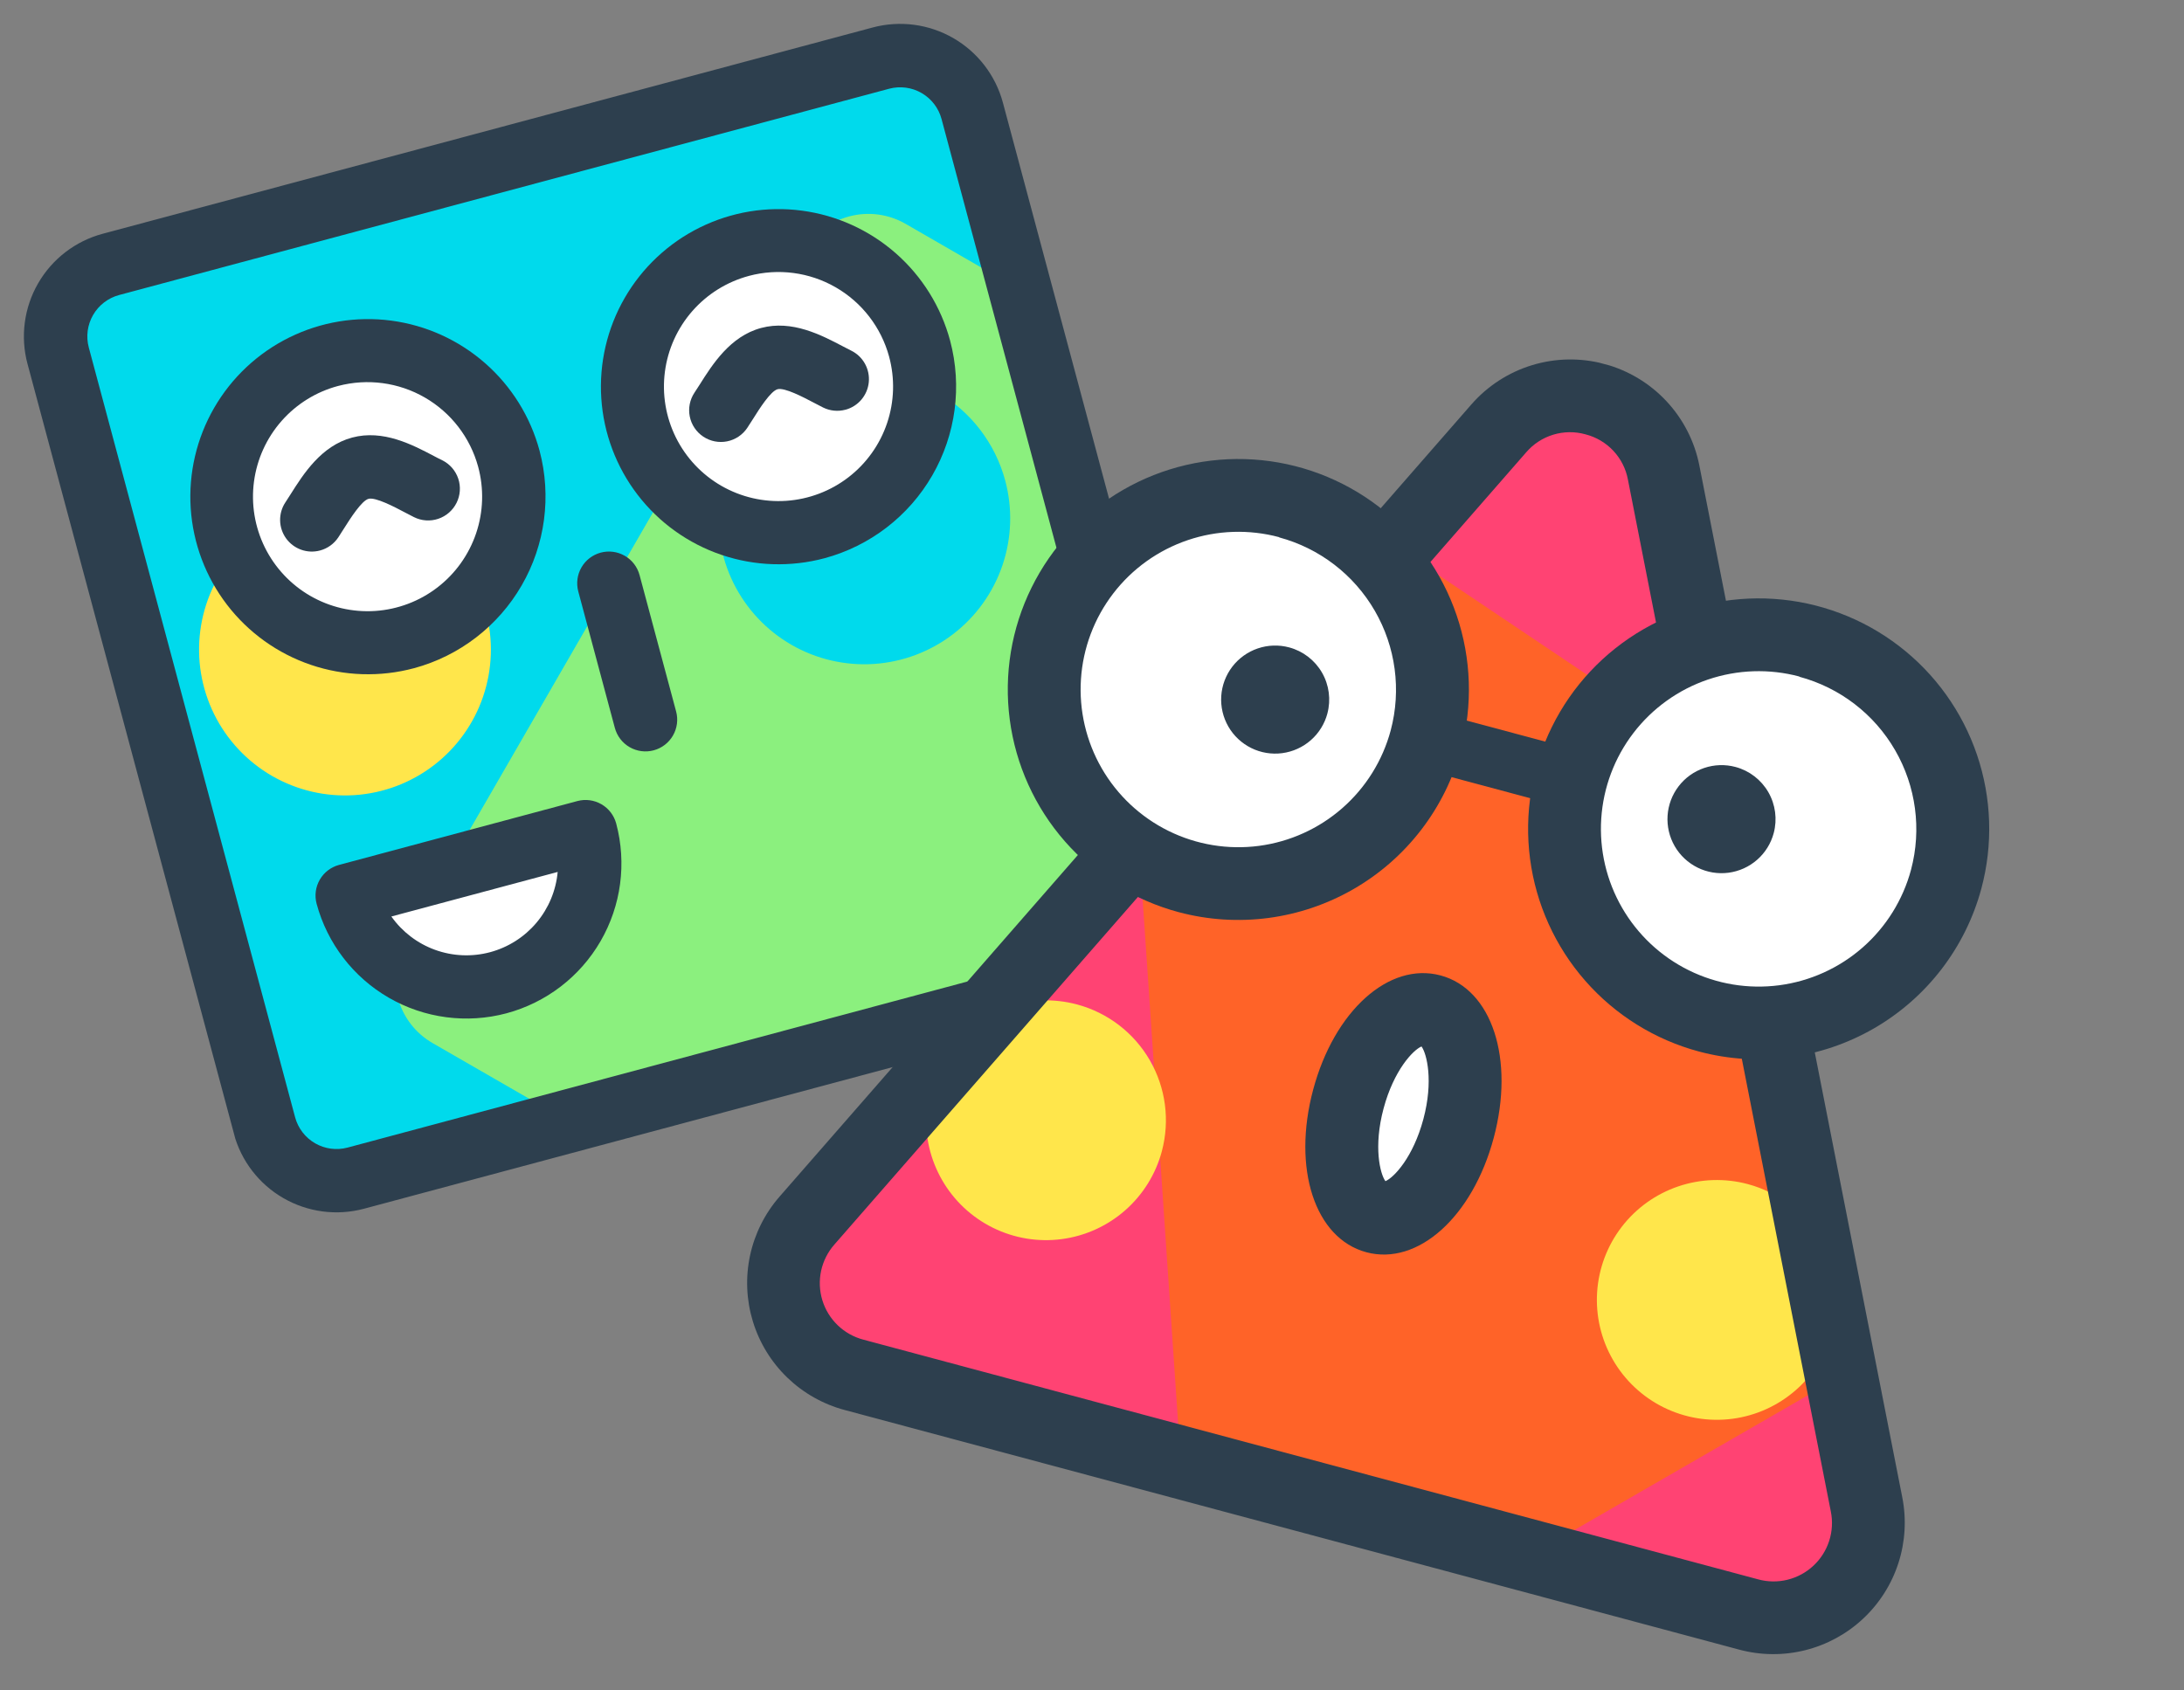 <svg fill="none" height="120" viewBox="0 0 155 120" width="155" xmlns="http://www.w3.org/2000/svg" xmlns:xlink="http://www.w3.org/1999/xlink"><rect x="0" y="0" width="155" height="120" fill="#808080" stroke="none"/><clipPath id="a"><path d="m0 0h71.656v71.656h-71.656z" transform="matrix(.966 -.259 .259 .966 0 18.547)"/></clipPath><clipPath id="b"><path d="m0 0h84.417v85.681h-84.417z" transform="matrix(.966 .259 -.259 .966 73.095 14.914)"/></clipPath><g clip-path="url(#a)"><path d="m79.901 68.988-54.654 14.645c-1.353.362-2.795.174-4.009-.525-1.214-.699-2.101-1.851-2.467-3.203l-14.645-54.654c-.363-1.355-.173-2.799.529-4.014.702-1.215 1.857-2.102 3.212-2.465l54.654-14.645c.671-.18 1.371-.226 2.059-.135.689.091 1.353.316 1.954.664.601.348 1.128.81 1.551 1.361.422.551.732 1.18.911 1.851l14.645 54.654c.36 1.353.169 2.794-.533 4.006-.701 1.212-1.855 2.096-3.207 2.459z" fill="#00daec"/><path d="m64.276 15.893c-.602-.348-1.266-.573-1.955-.664-.689-.091-1.389-.045-2.06.135-.671.18-1.3.49-1.852.913-.551.423-1.014.951-1.361 1.552l-28.283 48.994c-.348.601-.573 1.265-.664 1.954s-.045 1.388.135 2.059c.18.671.49 1.3.913 1.851.423.551.95 1.013 1.552 1.36l9.625 5.546 39.576-10.604c1.351-.364 2.502-1.249 3.201-2.461.699-1.211.89-2.651.53-4.002l-11.239-41.947z" fill="#8bf07e"/><path d="m71.342 34.119c.53 1.978.462 4.069-.197 6.009-.658 1.94-1.877 3.64-3.502 4.887-1.625 1.247-3.583 1.984-5.627 2.118-2.044.134-4.081-.341-5.855-1.365-1.774-1.024-3.204-2.551-4.11-4.388-.906-1.837-1.247-3.901-.979-5.932.267-2.031 1.131-3.936 2.481-5.476 1.351-1.54 3.127-2.645 5.106-3.175 2.653-.711 5.479-.339 7.858 1.035 2.378 1.373 4.114 3.635 4.825 6.288z" fill="#00daec"/><path d="m34.486 43.431c.53 1.978.462 4.069-.197 6.009-.658 1.94-1.877 3.64-3.502 4.887s-3.583 1.984-5.627 2.118c-2.044.134-4.081-.341-5.855-1.365-1.774-1.024-3.204-2.551-4.11-4.388-.906-1.837-1.247-3.901-.979-5.932.267-2.031 1.131-3.936 2.481-5.476 1.351-1.54 3.127-2.645 5.106-3.175 2.653-.711 5.479-.339 7.858 1.035 2.379 1.373 4.114 3.635 4.825 6.288z" fill="#ffe64b"/><path d="m46.393 53.264c-.577.154-1.191.074-1.708-.225-.517-.298-.894-.79-1.049-1.367l-2.595-9.685c-.154-.577-.074-1.191.225-1.708.298-.517.79-.894 1.367-1.049.577-.154 1.191-.074 1.708.225.517.298.894.79 1.049 1.367l2.595 9.685c.154.577.074 1.191-.225 1.708-.298.517-.79.894-1.367 1.049z" fill="#2d3f4e"/><path d="m80.484 71.161-54.654 14.645c-1.93.516-3.985.245-5.716-.752-1.731-.997-2.996-2.64-3.517-4.568l-14.645-54.654c-.516-1.932-.245-3.99.755-5.722 1-1.732 2.646-2.996 4.578-3.515l54.654-14.645c1.932-.515 3.989-.243 5.721.757 1.732 1 2.996 2.645 3.516 4.576l14.645 54.654c.511 1.931.237 3.985-.763 5.714-1 1.729-2.644 2.991-4.573 3.51zm-72.034-50.217c-.778.21-1.441.719-1.844 1.417-.403.698-.513 1.527-.305 2.305l14.645 54.654c.211.777.72 1.439 1.418 1.841.697.402 1.526.511 2.303.304l54.654-14.645c.777-.209 1.439-.718 1.841-1.415s.512-1.524.305-2.302l-14.645-54.654c-.208-.778-.717-1.441-1.414-1.844-.697-.403-1.526-.513-2.304-.306z" fill="#2d3f4e"/><path d="m45.212 30.126c-.525-1.979-.453-4.069.209-6.006s1.883-3.635 3.509-4.879 3.584-1.977 5.627-2.108 4.079.346 5.851 1.372c1.772 1.026 3.2 2.553 4.104 4.39.904 1.837 1.243 3.9.975 5.93-.268 2.03-1.132 3.934-2.482 5.473-1.35 1.539-3.126 2.643-5.104 3.173-1.315.352-2.688.442-4.037.264-1.35-.178-2.652-.622-3.83-1.304-1.179-.682-2.211-1.59-3.038-2.672-.827-1.082-1.433-2.316-1.783-3.632z" fill="#fff"/><path d="m58.517 39.627c-2.408.645-4.954.562-7.315-.239-2.361-.801-4.431-2.285-5.949-4.263-1.518-1.978-2.415-4.362-2.578-6.85-.163-2.488.415-4.969 1.662-7.128 1.247-2.159 3.106-3.901 5.342-5.003 2.236-1.103 4.749-1.518 7.221-1.192 2.472.326 4.792 1.377 6.667 3.021 1.875 1.644 3.22 3.807 3.865 6.215.859 3.229.403 6.668-1.268 9.562s-4.421 5.008-7.647 5.878zm-5.37-20.04c-1.554.416-2.95 1.285-4.011 2.495-1.061 1.21-1.738 2.708-1.947 4.304-.209 1.596.061 3.218.774 4.66.714 1.442 1.839 2.641 3.234 3.443 1.395.802 2.997 1.173 4.603 1.064s3.143-.691 4.418-1.674 2.228-2.322 2.741-3.847.561-3.169.14-4.722c-.565-2.076-1.929-3.844-3.794-4.917s-4.079-1.363-6.158-.807z" fill="#2d3f4e"/><path d="m16.109 37.922c-.526-1.979-.453-4.069.209-6.006s1.883-3.635 3.509-4.879 3.584-1.977 5.628-2.108 4.079.346 5.851 1.372c1.772 1.026 3.2 2.553 4.104 4.39.904 1.837 1.243 3.9.975 5.93-.268 2.03-1.132 3.934-2.482 5.473s-3.126 2.643-5.104 3.173c-1.315.352-2.687.442-4.037.264s-2.652-.622-3.83-1.304-2.211-1.59-3.038-2.672c-.827-1.082-1.433-2.316-1.783-3.632z" fill="#fff"/><g fill="#2d3f4e"><path d="m29.378 47.435c-2.409.645-4.954.562-7.315-.239-2.361-.801-4.431-2.285-5.949-4.263-1.518-1.978-2.415-4.362-2.578-6.85-.163-2.488.415-4.969 1.662-7.128 1.247-2.159 3.106-3.901 5.342-5.003 2.236-1.103 4.749-1.518 7.221-1.192 2.472.326 4.792 1.377 6.667 3.021 1.875 1.644 3.22 3.807 3.865 6.215.858 3.229.402 6.667-1.269 9.561s-4.42 5.008-7.645 5.879zm-5.37-20.04c-1.557.412-2.957 1.276-4.022 2.485-1.065 1.208-1.747 2.705-1.96 4.302-.213 1.597.053 3.22.764 4.665.711 1.445 1.835 2.646 3.23 3.452 1.395.805 2.997 1.178 4.604 1.072 1.607-.107 3.146-.688 4.422-1.671 1.276-.983 2.232-2.322 2.746-3.848s.563-3.171.141-4.725c-.565-2.071-1.925-3.835-3.783-4.908-1.859-1.073-4.067-1.369-6.142-.823z"/><path d="m59.999 29.085c-.53.142-1.094.086-1.585-.158-.22-.109-.448-.229-.688-.356-.716-.377-2.045-1.074-2.541-.941-.496.133-1.298 1.401-1.726 2.084-.148.231-.285.449-.421.654-.33.498-.845.844-1.43.962s-1.194-.001-1.692-.331c-.498-.33-.844-.845-.962-1.43s.001-1.194.331-1.692c.12-.177.237-.367.366-.564.916-1.453 2.172-3.444 4.369-4.032 2.196-.589 4.28.508 5.804 1.307.207.112.408.217.595.307.41.203.748.527.969.927s.315.859.27 1.314-.229.885-.525 1.234-.692.598-1.134.717z"/><path d="m22.715 39.078c-.442.119-.909.1-1.34-.054s-.805-.435-1.072-.806c-.267-.371-.415-.815-.423-1.272s.122-.906.376-1.287c.116-.176.237-.366.362-.563.92-1.454 2.177-3.445 4.373-4.034s4.28.508 5.8 1.308c.212.111.408.217.599.305.535.267.942.735 1.132 1.301s.147 1.186-.12 1.721c-.132.265-.315.501-.538.696-.223.194-.483.343-.763.437-.567.19-1.186.147-1.721-.12l-.688-.356c-.712-.378-2.045-1.074-2.537-.943-.491.132-1.298 1.401-1.73 2.086-.144.23-.281.448-.417.652-.304.457-.764.788-1.294.929z"/></g><path d="m41.55 59.042c.327 1.12.428 2.294.295 3.453s-.495 2.28-1.067 3.297c-.572 1.017-1.341 1.909-2.263 2.625s-1.977 1.24-3.104 1.542c-1.127.302-2.303.376-3.459.217-1.156-.159-2.268-.547-3.272-1.142-1.004-.595-1.879-1.384-2.573-2.322s-1.194-2.004-1.471-3.138z" fill="#fff"/><path d="m35.942 71.933c-2.818.751-5.818.354-8.344-1.104-2.526-1.458-4.37-3.858-5.128-6.674-.154-.577-.074-1.191.225-1.708.299-.517.79-.894 1.367-1.049l16.913-4.532c.577-.155 1.191-.074 1.708.225.517.298.894.79 1.049 1.367.752 2.82.354 5.823-1.107 8.35s-3.865 4.37-6.684 5.125zm-8.167-6.873c.768 1.088 1.851 1.915 3.104 2.368 1.252.453 2.614.511 3.901.167 1.287-.345 2.437-1.076 3.295-2.095s1.383-2.276 1.504-3.603z" fill="#2d3f4e"/></g><g clip-path="url(#b)"><path d="m118.068 33.553 14.402 73.257c.223 1.124.156 2.288-.195 3.379-.352 1.092-.976 2.076-1.814 2.859-.838.782-1.861 1.339-2.974 1.615-1.113.277-2.278.265-3.385-.034l-63.497-17.014c-1.108-.294-2.123-.866-2.949-1.662-.826-.796-1.434-1.79-1.768-2.887-.334-1.097-.383-2.261-.141-3.382.241-1.121.765-2.162 1.521-3.024l49.097-56.226c.828-.953 1.908-1.654 3.115-2.024 1.208-.369 2.495-.392 3.714-.065 1.22.327 2.323.99 3.185 1.913.861.924 1.445 2.071 1.686 3.31" fill="#ff4373"/><path d="m80.821 59.815 2.979 43.994 24.762 6.635 22.204-12.815-8.512-43.271-23.121-15.521z" fill="#ff6328"/><path d="m82.457 81.728c-.436 1.626-1.344 3.086-2.609 4.196-1.266 1.11-2.832 1.819-4.501 2.039-1.669.22-3.365-.06-4.875-.805-1.51-.745-2.765-1.92-3.606-3.378s-1.232-3.132-1.122-4.812c.11-1.68.716-3.289 1.74-4.624s2.422-2.337 4.016-2.878c1.594-.541 3.312-.597 4.938-.162 2.18.584 4.039 2.01 5.168 3.965 1.129 1.955 1.434 4.278.85 6.458z" fill="#ffe64b"/><path d="m130.063 94.481c-.436 1.626-1.344 3.086-2.609 4.196-1.266 1.11-2.832 1.82-4.501 2.04-1.669.219-3.365-.061-4.875-.805-1.509-.744-2.764-1.92-3.606-3.378s-1.232-3.132-1.122-4.812c.11-1.68.716-3.289 1.74-4.624 1.025-1.335 2.423-2.337 4.017-2.878 1.594-.541 3.312-.597 4.938-.162 2.18.584 4.039 2.01 5.168 3.965 1.128 1.955 1.434 4.278.85 6.458z" fill="#ffe64b"/><path d="m123.438 117.106-63.498-17.014c-1.53-.41-2.931-1.203-4.071-2.305-1.139-1.101-1.979-2.474-2.44-3.99s-.529-3.124-.197-4.673c.332-1.549 1.054-2.988 2.096-4.182l49.092-56.227c1.147-1.315 2.641-2.283 4.31-2.792 1.67-.509 3.449-.539 5.135-.087s3.212 1.368 4.403 2.643c1.192 1.276 2.002 2.86 2.338 4.573l14.4 73.24c.306 1.554.212 3.161-.275 4.669s-1.35 2.867-2.508 3.949c-1.157 1.082-2.571 1.851-4.108 2.235-1.537.385-3.147.371-4.677-.039zm-10.909-86.272c-.752-.211-1.548-.203-2.296.024-.747.227-1.413.662-1.921 1.255l-49.093 56.232c-.468.531-.793 1.173-.943 1.865-.15.692-.12 1.411.086 2.088.206.677.583 1.29 1.093 1.781.51.491 1.138.842 1.823 1.022l63.497 17.014c.683.187 1.402.197 2.089.027.688-.17 1.32-.512 1.837-.996.518-.483.903-1.09 1.119-1.765.216-.674.256-1.392.115-2.086l-14.399-73.245c-.142-.767-.501-1.477-1.034-2.047-.533-.57-1.218-.975-1.973-1.168z" fill="#2d3f4e"/><path d="m101.214 52.536c-.705 2.633-2.175 4.997-4.225 6.795-2.049 1.797-4.586 2.946-7.288 3.302-2.702.356-5.45-.098-7.894-1.303-2.445-1.206-4.477-3.109-5.84-5.47s-1.995-5.072-1.817-7.792c.178-2.72 1.159-5.326 2.818-7.489 1.659-2.163 3.923-3.784 6.504-4.661 2.581-.876 5.364-.967 7.997-.262 3.53.947 6.539 3.257 8.366 6.422 1.827 3.165 2.323 6.926 1.378 10.457z" fill="#fff"/><path d="m83.651 64.752c-3.126-.838-5.933-2.583-8.067-5.016-2.134-2.433-3.498-5.444-3.921-8.653s.116-6.47 1.548-9.373c1.431-2.903 3.691-5.316 6.494-6.934 2.803-1.618 6.022-2.369 9.252-2.157 3.229.212 6.324 1.376 8.891 3.346 2.568 1.97 4.493 4.657 5.534 7.722 1.04 3.065 1.148 6.369.311 9.495-1.127 4.19-3.87 7.761-7.628 9.93s-8.222 2.759-12.413 1.64zm7.133-26.619c-2.139-.573-4.4-.499-6.496.213-2.097.712-3.935 2.029-5.283 3.786-1.348 1.757-2.145 3.874-2.289 6.083s.369 4.412 1.476 6.33 2.758 3.464 4.744 4.443 4.218 1.348 6.413 1.059 4.255-1.223 5.92-2.683c1.665-1.46 2.859-3.381 3.432-5.52.761-2.866.355-5.918-1.13-8.485-1.485-2.567-3.926-4.441-6.79-5.212z" fill="#2d3f4e"/><path d="m138.117 62.423c-.706 2.633-2.176 4.997-4.225 6.795-2.05 1.797-4.586 2.946-7.288 3.302-2.703.356-5.45-.098-7.895-1.303-2.444-1.206-4.477-3.109-5.84-5.47s-1.995-5.072-1.817-7.792c.179-2.72 1.16-5.326 2.819-7.489s3.923-3.784 6.504-4.66c2.581-.876 5.364-.967 7.997-.262 3.53.946 6.541 3.256 8.368 6.421 1.828 3.166 2.323 6.927 1.377 10.458z" fill="#fff"/><path d="m120.574 74.645c-3.126-.839-5.933-2.585-8.066-5.019s-3.496-5.445-3.918-8.653c-.421-3.208.118-6.47 1.55-9.372 1.432-2.902 3.692-5.314 6.495-6.932 2.802-1.618 6.022-2.368 9.251-2.156 3.229.212 6.323 1.377 8.89 3.347s4.493 4.657 5.533 7.722c1.04 3.064 1.148 6.368.31 9.494-1.127 4.19-3.871 7.762-7.629 9.931-3.759 2.169-8.224 2.758-12.416 1.638zm7.132-26.619c-2.138-.572-4.399-.497-6.495.215s-3.934 2.031-5.282 3.788c-1.347 1.757-2.143 3.874-2.287 6.083-.144 2.209.37 4.412 1.478 6.329 1.107 1.917 2.758 3.463 4.744 4.442s4.217 1.347 6.412 1.058c2.195-.289 4.255-1.223 5.92-2.683 1.664-1.46 2.859-3.381 3.432-5.519.761-2.867.354-5.919-1.132-8.487-1.485-2.568-3.929-4.442-6.794-5.211z" fill="#2d3f4e"/><path d="m111.32 53.089-8.877-2.378-1.076 4.015 8.877 2.378z" fill="#2d3f4e"/><path d="m101.569 71.739c2.158.578 3.025 4.331 1.941 8.376s-3.711 6.861-5.869 6.283-3.031-4.327-1.946-8.377c1.085-4.05 3.711-6.861 5.874-6.282z" fill="#fff"/><g fill="#2d3f4e"><path d="m96.972 88.895c-3.655-.979-5.276-5.942-3.775-11.545 1.501-5.602 5.386-9.085 9.04-8.106 3.655.979 5.272 5.936 3.771 11.539-1.501 5.602-5.387 9.09-9.036 8.112zm3.914-14.609c-.605.256-1.966 1.689-2.693 4.403s-.25 4.639.131 5.16c.605-.256 1.966-1.689 2.693-4.403s.245-4.64-.131-5.159z"/><path d="m125.881 59.143c-.196.733-.605 1.391-1.176 1.891-.57.5-1.276.82-2.028.919s-1.517-.027-2.197-.363c-.68-.336-1.246-.865-1.625-1.522-.379-.657-.555-1.412-.506-2.169.05-.757.323-1.482.785-2.084.461-.602 1.091-1.053 1.81-1.297.718-.244 1.492-.269 2.225-.073.983.263 1.82.906 2.329 1.787.509.881.646 1.928.383 2.91z"/><path d="m94.205 50.655c-.196.733-.606 1.391-1.176 1.891s-1.276.82-2.028.919-1.517-.027-2.197-.363c-.68-.336-1.246-.865-1.625-1.522-.379-.657-.555-1.412-.506-2.169.05-.757.323-1.482.784-2.084.462-.602 1.092-1.053 1.81-1.297s1.493-.269 2.225-.073c.983.263 1.82.906 2.329 1.787.509.881.646 1.928.383 2.91z"/></g></g></svg>